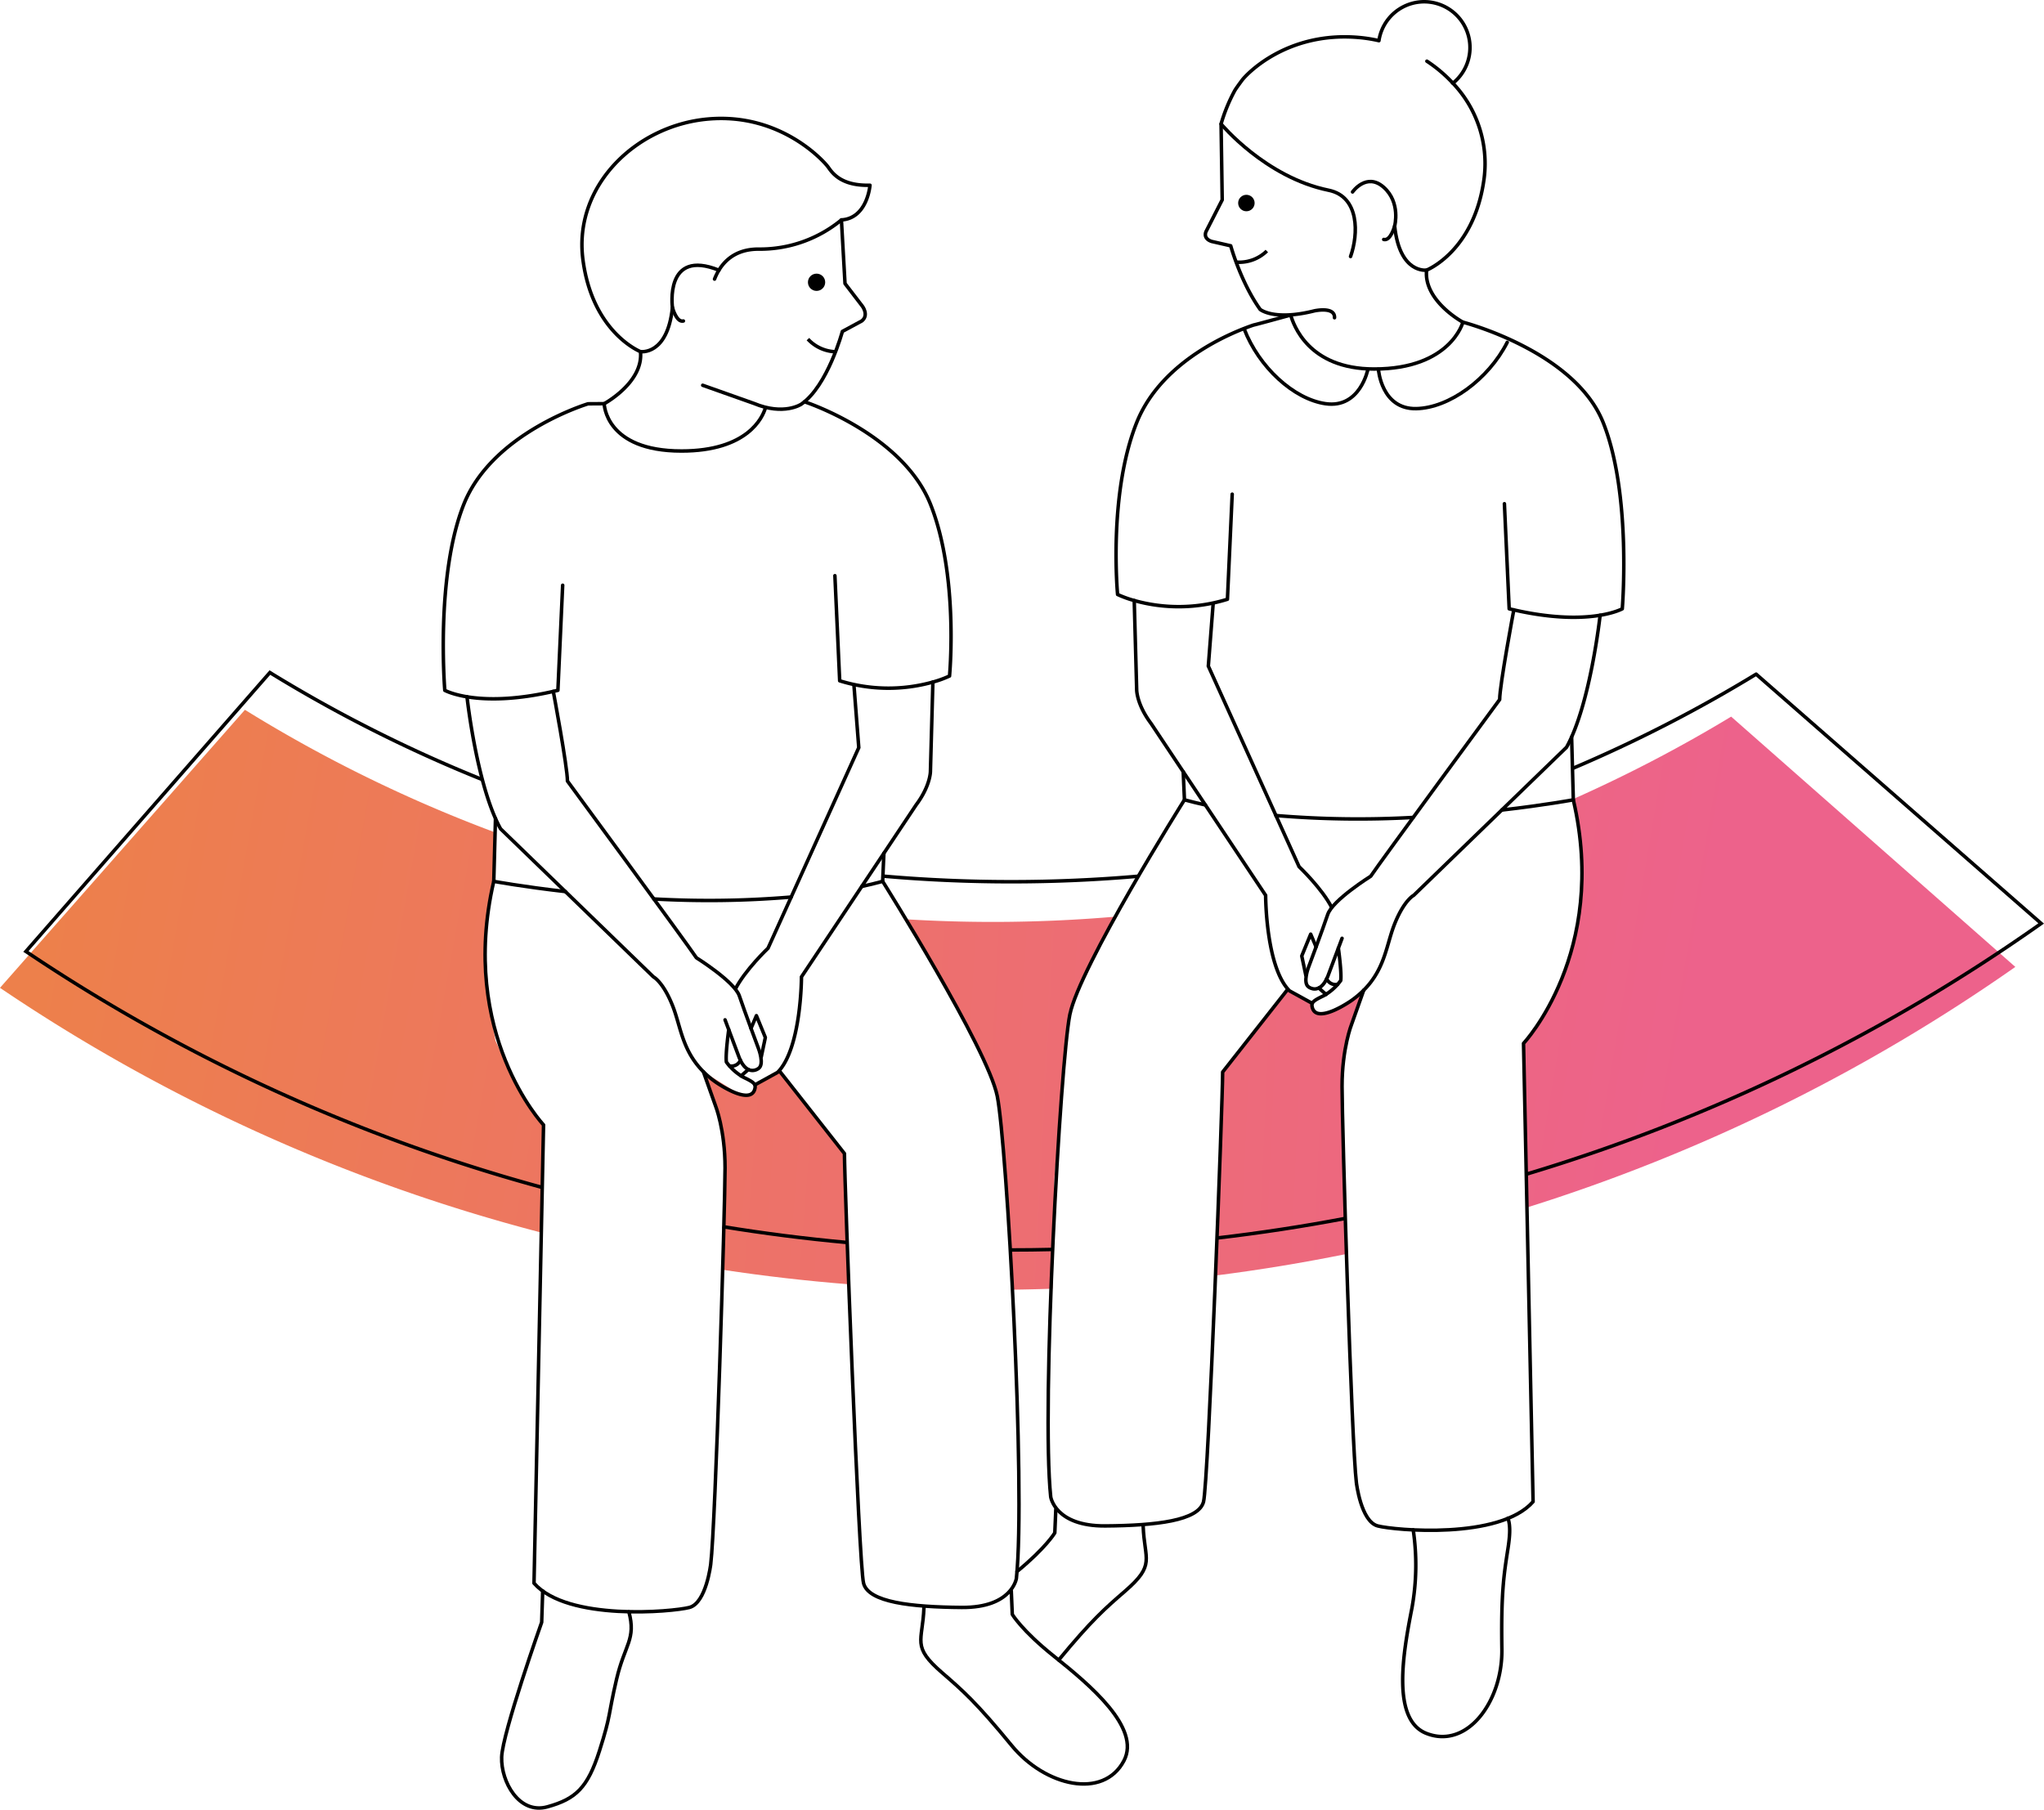 <svg xmlns="http://www.w3.org/2000/svg" xmlns:xlink="http://www.w3.org/1999/xlink" width="582.608" height="515.915" viewBox="0 0 582.608 515.915"><defs><linearGradient id="a" x1="-7.97" y1="-0.235" x2="3.038" y2="0.72" gradientUnits="objectBoundingBox"><stop offset="0" stop-color="#e9601e"/><stop offset="1" stop-color="#e83b6e"/></linearGradient><linearGradient id="b" x1="-4.107" y1="0.04" x2="3.608" y2="0.77" xlink:href="#a"/><linearGradient id="c" x1="-2.925" y1="-0.03" x2="0.359" y2="0.525" xlink:href="#a"/><linearGradient id="d" x1="-4.656" y1="-0.106" x2="6.455" y2="1.169" xlink:href="#a"/><linearGradient id="e" x1="0.091" y1="0.389" x2="3.062" y2="0.91" xlink:href="#a"/></defs><g transform="translate(-742.772 -471.416)"><g transform="translate(742.772 673.753)"><path d="M1031.374,684.443l-2.7.98-2.073.139-1.9-1.973v-.956l-7.121-3.759L999.2,702.232l-1.613,57.955q18.537-2.367,36.893-6.088l-1.247-45.246v-9.136l1.247-6.783,4.927-14.03-3.452,2.908Z" transform="translate(-650.704 -598.977)" opacity="0.8" fill="url(#a)"/><path d="M932.46,664.246l17.33,30.123,4.445,9.113,3.33,7.945,1.382,6.954,2.418,23.149,1.458,28.295q5.722-.073,11.438-.275l.169-14.449.358-17.286,2.629-30.744,1.568-16.824L992.128,663.5A408.692,408.692,0,0,1,932.46,664.246Z" transform="translate(-674.236 -604.531)" opacity="0.8" fill="url(#b)"/><path d="M1120.951,621.611a403.79,403.79,0,0,1-44.9,23.443l2.377,15.5v8.218l-.592,7.38-2.354,11.909-3.151,9.111-6.159,12.035-4.4,5.55.779,46.841a506.319,506.319,0,0,0,139.4-68.639Z" transform="translate(-627.514 -619.667)" opacity="0.8" fill="url(#c)"/><path d="M911.69,695.709l-6.928,4.081.042,1.944-1.947,1.037h-2.073l-10.735-6.711,2.683,8.093,2.073,5.183,1.417,8.982v15.72l-.719,18.473q17.928,2.712,35.977,4.136l-1.224-37.258Z" transform="translate(-689.559 -592.895)" opacity="0.8" fill="url(#d)"/><path d="M884,714.512,881.054,698.1v-15.15l2.461-13.869V654.992a402.445,402.445,0,0,1-70.931-34.809l-69.812,79.254a499.242,499.242,0,0,0,154.3,69.769l.64-30.7-6.695-8.968Z" transform="translate(-742.772 -620.183)" opacity="0.8" fill="url(#e)"/></g><g transform="translate(869.119 471.916)"><path d="M929.386,657.565q3.036-.666,5.967-1.461s29.949,47.646,32.671,61.259,8.168,111.58,5.445,137.445c0,0-1.21,8.384-15.58,8.275s-26.62-1.469-27.982-6.914-5.445-114.3-5.445-122.47l-18.374-23.357" transform="translate(-810.112 -405.367)" fill="none" stroke="#000" stroke-linecap="round" stroke-linejoin="round" stroke-width="1"/><path d="M879.682,659.933a281.1,281.1,0,0,0,39.136-.542" transform="translate(-819.652 -404.179)" fill="none" stroke="#000" stroke-linecap="round" stroke-linejoin="round" stroke-width="1"/><path d="M906.56,710.371l3.452,9.714s2.723,6.807,2.723,17.7-2.723,102.051-4.084,112.941c0,0-1.282,11.108-6.086,12.361s-34.753,3.975-44.282-6.916L861,725.531s-24.3-25.865-14.192-69.427c0,0,8.034,1.493,20.406,2.916" transform="translate(-832.417 -405.367)" fill="none" stroke="#000" stroke-linecap="round" stroke-linejoin="round" stroke-width="1"/><path d="M945.514,622.418a46.791,46.791,0,0,1-26.567-.365L917.585,592.1" transform="translate(-805.957 -428.491)" fill="none" stroke="#000" stroke-linecap="round" stroke-linejoin="round" stroke-width="1"/><path d="M914.942,555.674c4.411,1.478,28.544,10.753,35.913,29.173,8.168,20.42,5.445,49.007,5.445,49.007a30.325,30.325,0,0,1-4.743,1.726l-.7,25.5s0,4.084-4.084,9.529L914.1,719.617s0,20.42-6.807,27.226l-6.436,3.544" transform="translate(-812.002 -441.653)" fill="none" stroke="#000" stroke-linecap="round" stroke-linejoin="round" stroke-width="1"/><path d="M930.543,614.879l1.394,18-25.865,57.175s-6.647,6.318-9.37,11.763" transform="translate(-813.503 -420.262)" fill="none" stroke="#000" stroke-miterlimit="10" stroke-width="1"/><path d="M869.618,629.423l-1.361,29.949c-22.523,5.445-32.236,0-32.236,0s-2.723-32.671,5.445-53.091,35.394-28.588,35.394-28.588l4.593-.03s11.24-6.069,10.341-14.837c0,0-13.713-5.395-16.411-26.3s15.062-38.216,35.744-40.014,33.046,12.139,34.17,13.712,3.6,5.4,11.914,5.17c0,0-.723,9.431-8.141,9.88a36.5,36.5,0,0,1-23.332,8.33c-7.719-.125-11.232,4.439-12.83,8.537" transform="translate(-835.585 -463.088)" fill="none" stroke="#000" stroke-linecap="round" stroke-linejoin="round" stroke-width="1"/><path d="M858.621,616.329s4.035,21.475,4.035,25.559c0,0,34.033,46.285,36.755,50.369,0,0,10.89,6.806,12.252,10.89s5.445,14.974,5.445,14.974,1.768,4.5,0,5.7c0,0-3.177,2.491-5.445-2.98l-4.084-10.89" transform="translate(-827.262 -419.738)" fill="none" stroke="#000" stroke-linecap="round" stroke-linejoin="round" stroke-width="1"/><path d="M915.158,712.352s-.971,6.9-.673,9.223a15.225,15.225,0,0,0,4.888,4.352c2.742,1.312,3.512,1.849,3.271,3.093-1.05,5.43-11.261-1.776-11.261-1.776-9.529-6.807-9.529-14.974-12.252-21.781s-5.445-8.168-5.445-8.168l-43.562-42.2c-6.806-12.252-9.57-37.638-9.57-37.638" transform="translate(-833.789 -419.331)" fill="none" stroke="#000" stroke-linecap="round" stroke-linejoin="round" stroke-width="1"/><path d="M900.021,687.858l1.538-3.629,2.548,6.22-1.17,5.545" transform="translate(-812.304 -395.205)" fill="none" stroke="#000" stroke-linecap="round" stroke-linejoin="round" stroke-width="1"/><line x1="2.073" y2="1.835" transform="translate(84.877 304.376)" fill="none" stroke="#000" stroke-linecap="round" stroke-linejoin="round" stroke-width="1"/><path d="M895.513,695.171a2.778,2.778,0,0,0,3.115-1.589" transform="translate(-813.932 -391.826)" fill="none" stroke="#000" stroke-linecap="round" stroke-linejoin="round" stroke-width="1"/><line y1="17.929" x2="0.485" transform="translate(14.395 232.808)" fill="none" stroke="#000" stroke-linecap="round" stroke-linejoin="round" stroke-width="1"/><line y1="8.015" x2="0.352" transform="translate(125.24 242.722)" fill="none" stroke="#000" stroke-linecap="round" stroke-linejoin="round" stroke-width="1"/><path d="M859.511,804.7l-.293,8.925s-11.181,31.472-11.405,38.442,4.946,16.411,13.039,14.162,11.465-5.395,14.837-15.961,2.39-9.805,4.864-20.372c2.336-9.985,5.62-11.386,3.524-19.254" transform="translate(-831.17 -351.678)" fill="none" stroke="#000" stroke-linecap="round" stroke-linejoin="round" stroke-width="1"/><path d="M936.467,809.4c-.37,9.856-3.625,10.99,5.206,18.627,5.807,5.023,9.759,8.484,19.766,20.691,9.551,11.651,26.171,15.489,32.021,4.389,4.955-9.4-9.74-21.668-20-29.86-9.069-7.242-11.815-11.868-11.815-11.868l-.286-6.676" transform="translate(-799.456 -351.678)" fill="none" stroke="#000" stroke-linecap="round" stroke-linejoin="round" stroke-width="1"/><path d="M869.279,556.082s.225,13.489,22.03,13.489c18.879,0,23.1-9.605,23.891-12.184" transform="translate(-823.411 -441.506)" fill="none" stroke="#000" stroke-linecap="round" stroke-linejoin="round" stroke-width="1"/><path d="M929.444,517.6l1.022,18.146,4.946,6.443s1.948,2.548-.15,4.2l-5.546,3s-4.164,15.505-11.706,20.733c0,0-4.94,3.36-13.471-.2-.422-.176-14.29-5.041-14.633-5.187" transform="translate(-815.958 -455.411)" fill="none" stroke="#000" stroke-linecap="round" stroke-linejoin="round" stroke-width="1"/><circle cx="2.461" cy="2.461" r="2.461" transform="translate(103.94 77.504)"/><path d="M876.875,551.717s7.685,1.168,9.114-12.566c0,0-2.351-16.947,13.243-10.648" transform="translate(-820.666 -451.978)" fill="none" stroke="#000" stroke-linecap="round" stroke-linejoin="round" stroke-width="1"/><path d="M883.57,535.952s1.153,4.348,3.116,3.825" transform="translate(-818.247 -448.779)" fill="none" stroke="#000" stroke-linecap="round" stroke-linejoin="round" stroke-width="1"/><path d="M1007.052,640.494q-3.036-.664-5.965-1.461s-29.949,47.646-32.672,61.259-8.168,111.58-5.445,137.445c0,0,1.209,8.384,15.579,8.275s26.622-1.469,27.983-6.914,5.445-114.3,5.445-122.47l18.372-23.357" transform="translate(-789.828 -411.535)" fill="none" stroke="#000" stroke-linecap="round" stroke-linejoin="round" stroke-width="1"/><path d="M1049.062,642.862a281.1,281.1,0,0,1-39.136-.542" transform="translate(-772.594 -410.347)" fill="none" stroke="#000" stroke-linecap="round" stroke-linejoin="round" stroke-width="1"/><path d="M1029.947,693.3l-3.451,9.714s-2.723,6.807-2.723,17.7,2.723,102.051,4.084,112.941c0,0,1.281,11.108,6.085,12.361s34.754,3.975,44.283-6.915L1075.5,708.46s24.3-25.865,14.19-69.427c0,0-8.035,1.493-20.406,2.916" transform="translate(-767.591 -411.535)" fill="none" stroke="#000" stroke-linecap="round" stroke-linejoin="round" stroke-width="1"/><path d="M980.256,605.347a46.783,46.783,0,0,0,26.569-.365l1.361-29.949" transform="translate(-783.314 -434.659)" fill="none" stroke="#000" stroke-linecap="round" stroke-linejoin="round" stroke-width="1"/><path d="M1032.331,733.707l-6.435-3.543c-6.807-6.807-6.807-27.226-6.807-27.226L986.418,653.93c-4.084-5.445-4.084-9.529-4.084-9.529l-.7-25.5a30.264,30.264,0,0,1-4.742-1.726s-2.723-28.588,5.445-49.007c7.367-18.42,28.974-26.347,33.385-27.825,0,0-.932.323,10.5-2.823" transform="translate(-784.688 -448.213)" fill="none" stroke="#000" stroke-linecap="round" stroke-linejoin="round" stroke-width="1"/><path d="M997.166,597.808l-1.393,18,25.865,57.175s6.646,6.318,9.369,11.763" transform="translate(-777.707 -426.43)" fill="none" stroke="#000" stroke-miterlimit="10" stroke-width="1"/><path d="M1025.971,512.916" transform="translate(-766.796 -457.102)" fill="none" stroke="#000" stroke-linecap="round" stroke-linejoin="round" stroke-width="1"/><path d="M1075.468,599.258s-4.034,21.475-4.034,25.559c0,0-34.033,46.285-36.755,50.368,0,0-10.89,6.807-12.252,10.891s-5.445,14.974-5.445,14.974-1.77,4.5,0,5.7c0,0,3.176,2.493,5.445-2.98l4.084-10.891" transform="translate(-770.328 -425.906)" fill="none" stroke="#000" stroke-linecap="round" stroke-linejoin="round" stroke-width="1"/><path d="M1025,695.28s.971,6.9.673,9.224a15.227,15.227,0,0,1-4.888,4.351c-2.742,1.312-3.512,1.849-3.271,3.093,1.049,5.43,11.262-1.776,11.262-1.776,9.529-6.807,9.529-14.974,12.252-21.781s5.445-8.168,5.445-8.168l43.562-42.2c6.807-12.252,9.569-37.636,9.569-37.636" transform="translate(-769.868 -425.498)" fill="none" stroke="#000" stroke-linecap="round" stroke-linejoin="round" stroke-width="1"/><path d="M1019.42,670.788l-1.538-3.629-2.548,6.22,1.17,5.545" transform="translate(-770.639 -401.373)" fill="none" stroke="#000" stroke-linecap="round" stroke-linejoin="round" stroke-width="1"/><line x2="2.073" y2="1.835" transform="translate(249.548 281.138)" fill="none" stroke="#000" stroke-linecap="round" stroke-linejoin="round" stroke-width="1"/><path d="M1023.671,678.1a2.779,2.779,0,0,1-3.115-1.587" transform="translate(-768.753 -397.993)" fill="none" stroke="#000" stroke-linecap="round" stroke-linejoin="round" stroke-width="1"/><line x1="0.485" y1="17.929" transform="translate(321.618 209.569)" fill="none" stroke="#000" stroke-linecap="round" stroke-linejoin="round" stroke-width="1"/><line x1="0.352" y1="8.015" transform="translate(210.907 219.483)" fill="none" stroke="#000" stroke-linecap="round" stroke-linejoin="round" stroke-width="1"/><path d="M955.717,805.327c8.237-6.756,10.771-11.024,10.771-11.024l.286-6.676" transform="translate(-792.18 -357.846)" fill="none" stroke="#000" stroke-linecap="round" stroke-linejoin="round" stroke-width="1"/><path d="M988.514,791.078c.37,9.857,3.625,10.99-5.206,18.628-5.629,4.868-9.516,8.269-18.862,19.591" transform="translate(-789.026 -356.599)" fill="none" stroke="#000" stroke-linecap="round" stroke-linejoin="round" stroke-width="1"/><path d="M1066.468,789.458c.651,1.857.679,4.386,0,8.711-1.19,7.585-1.971,12.779-1.727,28.562.234,15.066-9.976,28.729-21.611,24.034-9.856-3.978-6.559-22.835-4.019-35.713a68.826,68.826,0,0,0,.36-22.262" transform="translate(-763.003 -357.184)" fill="none" stroke="#000" stroke-linecap="round" stroke-linejoin="round" stroke-width="1"/><path d="M1062.11,539.551s-3.49,13.353-25.3,13.353c-18.879,0-23.014-12.807-23.807-15.386" transform="translate(-771.48 -448.213)" fill="none" stroke="#000" stroke-linecap="round" stroke-linejoin="round" stroke-width="1"/><path d="M1048.8,488.831a33.209,33.209,0,0,1,9.1,27.172c-2.7,20.907-16.411,26.3-16.411,26.3-.9,8.767,10.34,14.837,10.34,14.837h0s31.821,8.2,39.989,28.616,5.445,53.091,5.445,53.091-9.714,5.445-32.236,0l-1.361-29.949" transform="translate(-761.206 -465.804)" fill="none" stroke="#000" stroke-linecap="round" stroke-linejoin="round" stroke-width="1"/><path d="M1041.539,484.361a39.929,39.929,0,0,1,7.229,6.085" transform="translate(-761.172 -467.419)" fill="none" stroke="#000" stroke-linecap="round" stroke-linejoin="round" stroke-width="1"/><circle cx="2.348" cy="2.348" r="2.348" transform="translate(226.567 55.03)"/><path d="M1043.9,531.449s-7.685,1.167-9.114-12.568" transform="translate(-763.611 -454.947)" fill="none" stroke="#000" stroke-linecap="round" stroke-linejoin="round" stroke-width="1"/><path d="M1031.387,550.935s.821,11.4,10.784,11.2c9.36-.192,20.548-8.32,25.932-18.9" transform="translate(-764.84 -446.149)" fill="none" stroke="#000" stroke-linecap="round" stroke-linejoin="round" stroke-width="1"/><path d="M1038.546,551.951s-2.211,11.216-12.074,9.793c-9.1-1.314-19.007-10.432-23.2-21.326" transform="translate(-774.996 -447.165)" fill="none" stroke="#000" stroke-linecap="round" stroke-linejoin="round" stroke-width="1"/><path d="M1065.7,495.139a13.051,13.051,0,1,0-21.081-12.131h0a41.531,41.531,0,0,0-5.737-.908c-20.682-1.8-32.195,10.673-33.319,12.246-.306.429-1.764,2.348-2.159,3.124a47.311,47.311,0,0,0-3.775,9.284l.323,21.634-4.569,8.947s-1.1,2,1.542,2.9l5.451,1.25s2.861,10.4,8.386,18.127c0,0,3.876,3.32,15.414.426,0,0,5.935-1.346,5.786,1.951" transform="translate(-777.929 -471.916)" fill="none" stroke="#000" stroke-linecap="round" stroke-linejoin="round" stroke-width="1"/><path d="M998.445,497.508s12.6,15.2,30.658,18.892c8.83,1.8,8.512,12.524,6.244,18.891" transform="translate(-776.742 -462.669)" fill="none" stroke="#000" stroke-linecap="round" stroke-linejoin="round" stroke-width="1"/><path d="M1025.971,512.532s3.979-5.684,8.885-1.334,3.116,11.051,3.116,11.051-1.153,4.348-3.116,3.825" transform="translate(-766.796 -458.315)" fill="none" stroke="#000" stroke-linecap="round" stroke-linejoin="round" stroke-width="1"/></g><path d="M1000.349,655.029a418.16,418.16,0,0,1-72.456,0" transform="translate(66.886 66.161)" fill="none" stroke="#000" stroke-miterlimit="10" stroke-width="1"/><path d="M1062.344,755.258a506.439,506.439,0,0,0,146.764-71.476l-81.246-71.062a403.853,403.853,0,0,1-52.59,26.989" transform="translate(115.465 50.874)" fill="none" stroke="#000" stroke-miterlimit="10" stroke-width="1"/><path d="M997.588,732.272q18.372-2.13,36.578-5.587" transform="translate(92.068 92.051)" fill="none" stroke="#000" stroke-miterlimit="10" stroke-width="1"/><path d="M954.306,733.328q6.036,0,12.071-.142" transform="translate(76.429 94.4)" fill="none" stroke="#000" stroke-miterlimit="10" stroke-width="1"/><path d="M894.056,728.407q17.7,2.893,35.538,4.524" transform="translate(54.661 92.673)" fill="none" stroke="#000" stroke-miterlimit="10" stroke-width="1"/><path d="M878.29,642.89a402.473,402.473,0,0,1-60.554-30.508L748.2,691.88a499.158,499.158,0,0,0,147.17,67.279" transform="translate(1.962 50.752)" fill="none" stroke="#000" stroke-miterlimit="10" stroke-width="1"/><path d="M919.625,546.155a11.233,11.233,0,0,1-7.687-3.594" transform="translate(61.122 25.525)" fill="none" stroke="#000" stroke-miterlimit="10" stroke-width="1"/><path d="M1001.6,527.279a11.263,11.263,0,0,0,8.744-3.169" transform="translate(93.516 18.858)" fill="none" stroke="#000" stroke-miterlimit="10" stroke-width="1"/></g></svg>